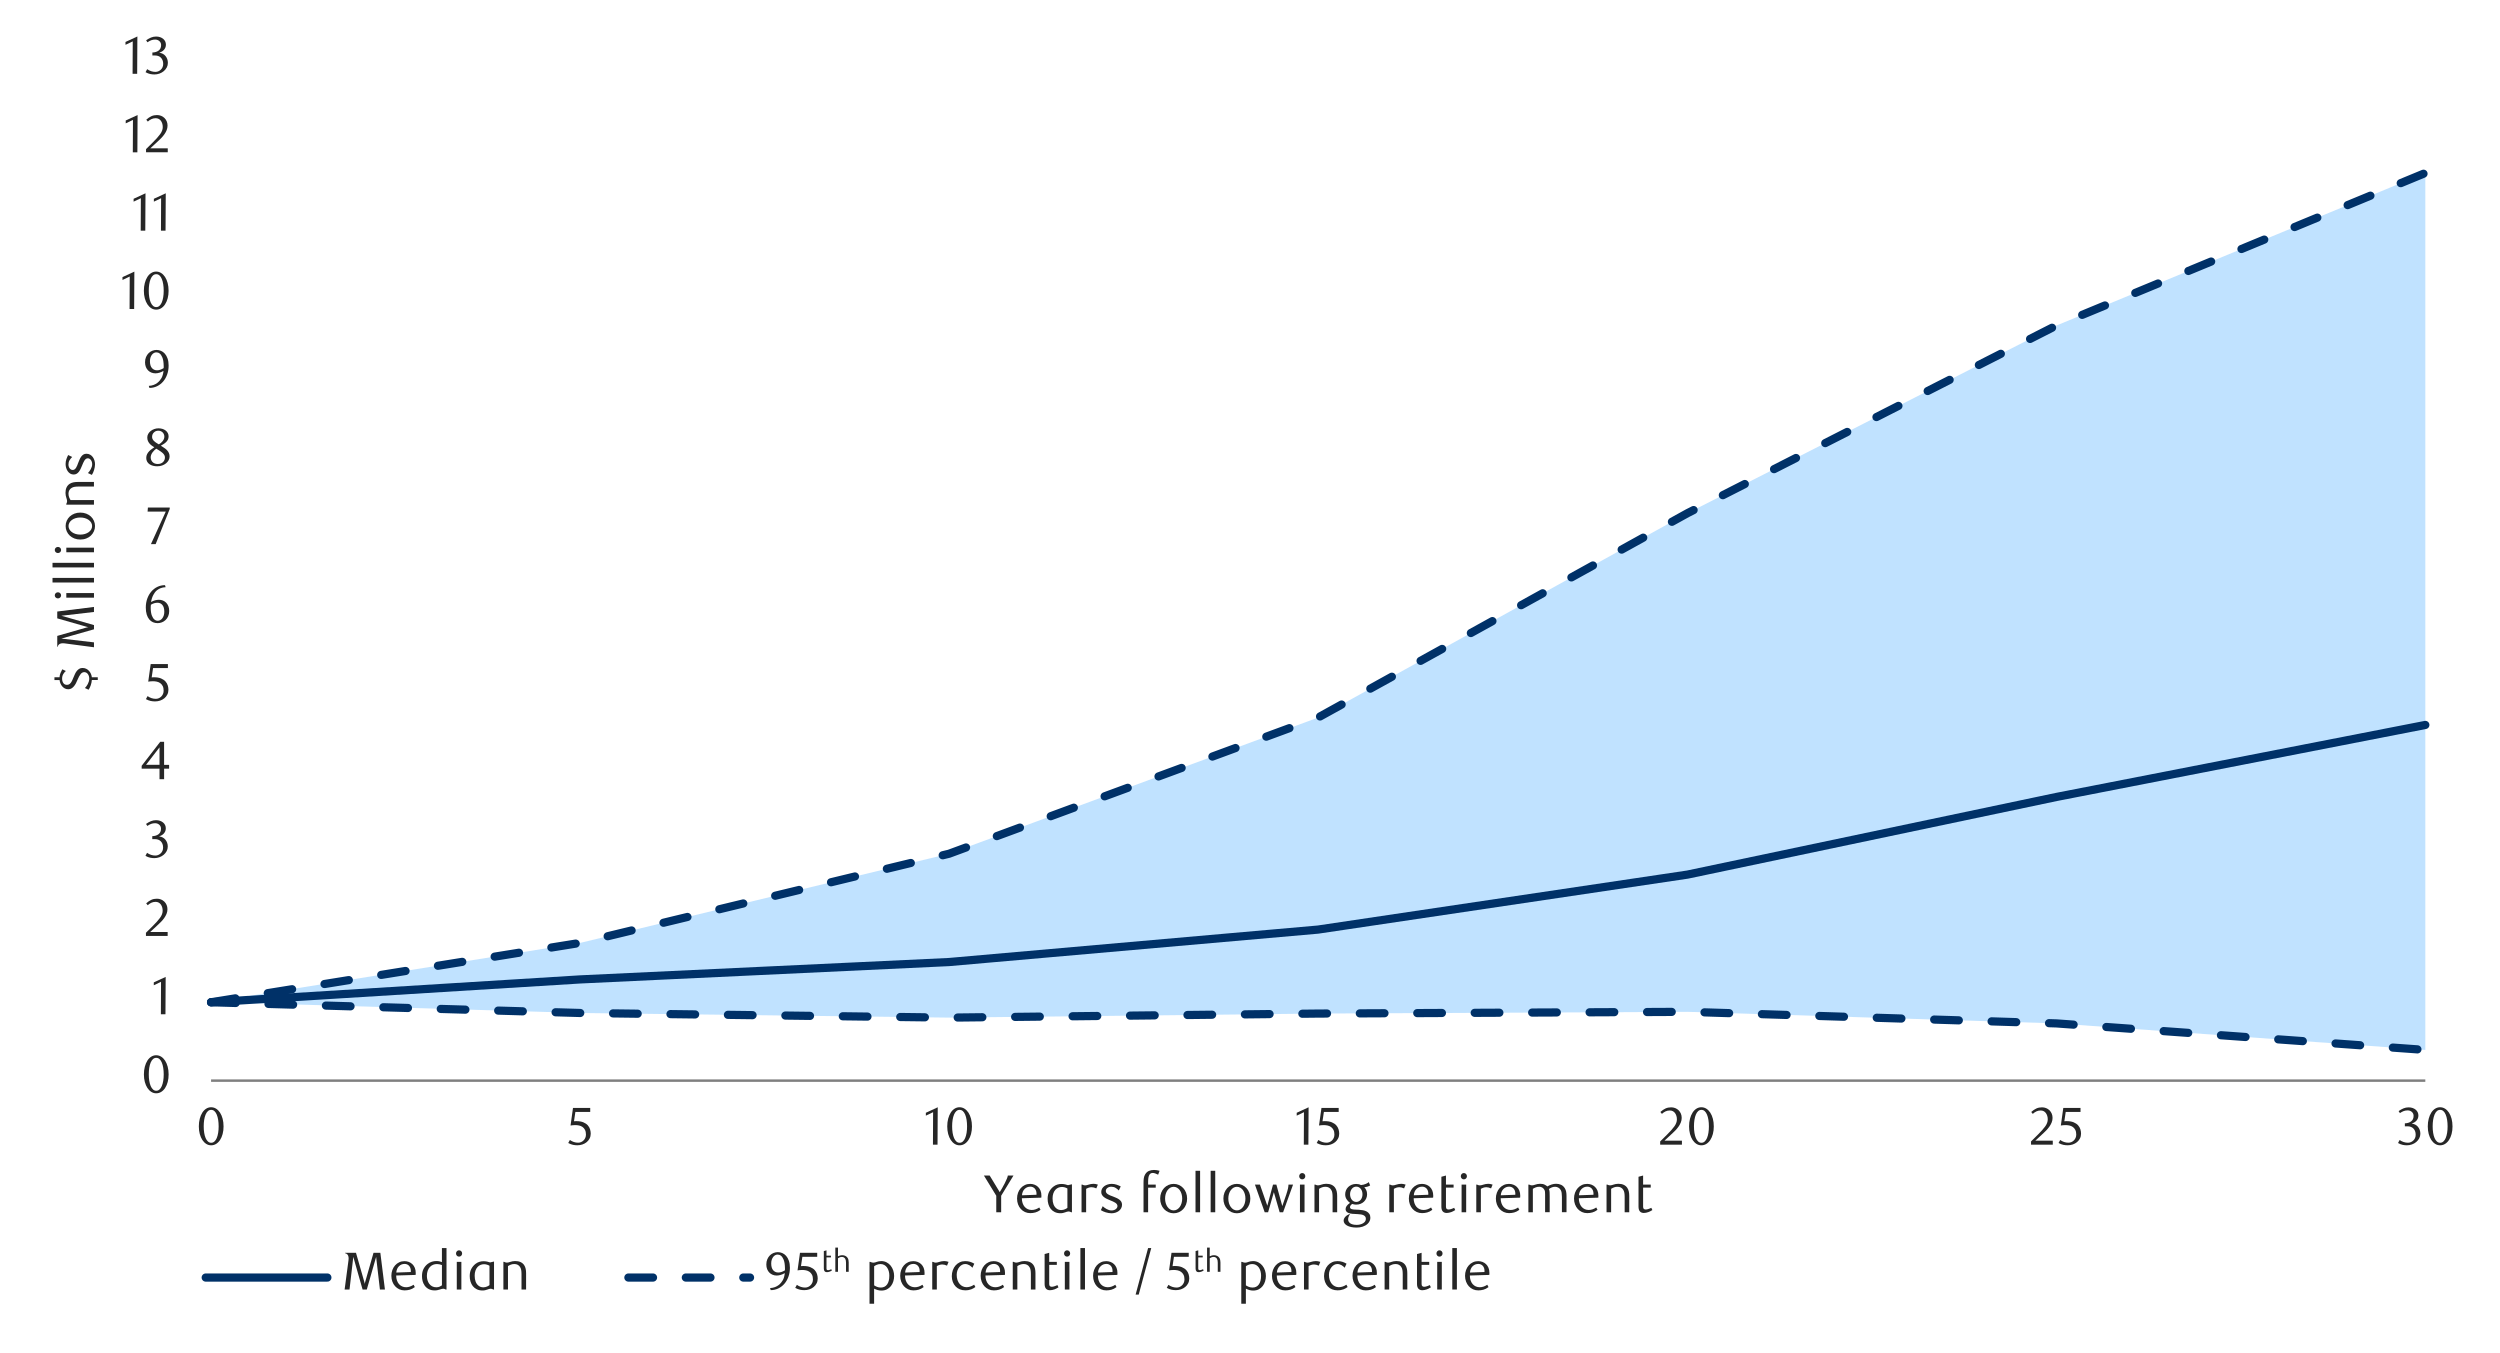 <?xml version="1.0" encoding="UTF-8"?>
<svg id="Layer_1" xmlns="http://www.w3.org/2000/svg" version="1.1" viewBox="0 0 1460 790">
  <!-- Generator: Adobe Illustrator 29.8.1, SVG Export Plug-In . SVG Version: 2.1.1 Build 2)  -->
  <defs>
    <style>
      .st0 {
        stroke: #000;
        stroke-miterlimit: 10;
        stroke-opacity: 0;
        stroke-width: .39px;
      }

      .st0, .st1, .st2, .st3 {
        fill: none;
      }

      .st1 {
        stroke: #7f7f7f;
        stroke-width: 1.41px;
      }

      .st1, .st2, .st3 {
        stroke-linejoin: round;
      }

      .st4 {
        fill: #c0e2ff;
      }

      .st5 {
        fill: #262626;
      }

      .st2, .st3 {
        stroke: #003168;
        stroke-linecap: round;
        stroke-width: 4.79px;
      }

      .st3 {
        stroke-dasharray: 14.38 19.17;
      }
    </style>
  </defs>
  <rect class="st0" x="9.35" y="19.29" width="1441.36" height="751.81"/>
  <polygon class="st4" points="123.26 585.15 338.78 550.66 554.26 498.58 769.71 419.08 985.52 299.68 1200.97 190.1 1416.39 101.02 1416.39 613.16 1200.97 597.67 985.52 590.91 769.71 591.92 554.26 594.29 338.78 591.58 123.26 585.15"/>
  <line class="st1" x1="123.26" y1="631.09" x2="1416.39" y2="631.09"/>
  <polyline class="st2" points="123.26 585.32 338.78 571.98 554.26 561.83 769.71 542.88 985.52 510.76 1200.97 465.42 1416.39 423.37"/>
  <polyline class="st3" points="123.26 585.32 338.78 550.66 554.26 498.58 769.71 419.08 985.52 299.68 1200.97 190.1 1416.39 101.02"/>
  <polyline class="st3" points="123.26 585.32 338.78 591.58 554.26 594.29 769.71 591.92 985.52 590.91 1200.97 597.67 1416.39 613.16"/>
  <path class="st5" d="M98.48,627.42c0,1.62-.18,3.11-.54,4.46-.36,1.35-.87,2.52-1.52,3.51-.65.99-1.42,1.75-2.3,2.29-.88.54-1.85.81-2.9.81s-1.99-.28-2.86-.83-1.63-1.32-2.27-2.29-1.14-2.14-1.51-3.49c-.36-1.35-.54-2.83-.54-4.43s.18-3.12.54-4.49.86-2.56,1.49-3.55c.63-1,1.39-1.77,2.27-2.32s1.84-.83,2.87-.83,2.02.28,2.9.83c.88.55,1.65,1.32,2.3,2.32s1.16,2.18,1.52,3.54.54,2.85.54,4.47h.01ZM95.61,627.46c0-1.37-.09-2.65-.28-3.83s-.46-2.21-.83-3.08c-.36-.87-.81-1.55-1.35-2.04s-1.17-.73-1.9-.73-1.36.24-1.9.73-.99,1.16-1.35,2.02c-.36.86-.64,1.88-.83,3.05s-.28,2.44-.28,3.81.09,2.64.28,3.81.47,2.19.84,3.05c.37.86.83,1.54,1.37,2.02.54.49,1.16.73,1.87.73s1.33-.24,1.88-.73c.55-.49,1.01-1.16,1.37-2.02s.64-1.87.83-3.04.28-2.42.28-3.77v.02Z"/>
  <path class="st5" d="M93.95,592.34l.09-18.96-4.23,2.02v-1.68l6.94-3.21-.12,21.82h-2.68v.01Z"/>
  <path class="st5" d="M85.23,546.6v-1.86l4.1-4.07c1.72-1.7,3.09-3.25,4.12-4.64,1.02-1.4,1.54-2.78,1.54-4.15,0-.75-.1-1.43-.29-2.07-.2-.63-.47-1.18-.82-1.65-.35-.47-.78-.83-1.29-1.09s-1.08-.39-1.72-.39c-.91,0-1.75.18-2.52.54s-1.46.84-2.08,1.44l-.9-1.12c1.01-.91,2.01-1.58,2.98-2.03s2.07-.67,3.29-.67c.85,0,1.65.15,2.39.45s1.4.72,1.96,1.27c.56.55,1,1.2,1.32,1.95s.48,1.59.48,2.5-.18,1.86-.54,2.71c-.36.86-.81,1.66-1.34,2.4-.53.75-1.09,1.42-1.68,2.03-.59.61-1.12,1.13-1.6,1.57l-4.91,4.56h10.19v2.3h-12.67l-.01.02Z"/>
  <path class="st5" d="M92.88,488.48c.77.06,1.46.25,2.09.58.62.32,1.16.75,1.6,1.28s.79,1.14,1.04,1.82c.25.69.37,1.43.37,2.24,0,.95-.22,1.84-.65,2.66-.44.82-1.02,1.54-1.74,2.15-.73.61-1.57,1.09-2.52,1.43s-1.94.51-2.96.51c-.79,0-1.6-.09-2.44-.26-.84-.18-1.75-.53-2.72-1.07l.93-1.77c1.51,1.06,3.13,1.59,4.86,1.59.58,0,1.14-.11,1.68-.34s1.02-.54,1.45-.95c.43-.4.76-.89,1.01-1.46.25-.57.37-1.21.37-1.92,0-.81-.12-1.52-.37-2.13-.25-.61-.58-1.13-1-1.54s-.91-.73-1.48-.93c-.57-.21-1.18-.31-1.82-.31h-1.65v-1.74c1.49-.04,2.72-.42,3.67-1.15.95-.73,1.43-1.79,1.43-3.18,0-.96-.34-1.73-1.01-2.33-.67-.6-1.49-.9-2.44-.9-.83,0-1.6.13-2.3.39s-1.45.66-2.24,1.2l-.75-1.18c.93-.66,1.88-1.19,2.83-1.59.95-.39,1.95-.59,2.99-.59.85,0,1.62.12,2.32.36s1.3.57,1.8.98.9.91,1.18,1.49.42,1.22.42,1.93c0,.62-.1,1.18-.31,1.68s-.49.95-.84,1.34c-.35.39-.77.73-1.25,1.01s-1,.52-1.56.73l.01-.03Z"/>
  <path class="st5" d="M95.84,448.91v6.13h-2.68v-6.13h-10.43v-1.68l10.83-14.01h2.27v13.45h2.93v2.24h-2.93.01ZM93.16,436.45l-7.88,10.21h7.88v-10.21Z"/>
  <path class="st5" d="M98.04,390.15h-8.65l-.81,5.45c.23-.02.46-.04.69-.05.23-.01.46-.02.69-.02,1.64,0,3,.23,4.09.68,1.09.46,1.95,1.04,2.58,1.74.63.71,1.08,1.49,1.34,2.35.26.86.39,1.7.39,2.51,0,1.04-.21,1.98-.64,2.82s-1,1.56-1.71,2.15c-.72.59-1.55,1.05-2.49,1.37-.94.32-1.94.48-2.97.48-.85,0-1.7-.09-2.54-.26-.84-.18-1.77-.53-2.79-1.07l.97-1.77c1.49,1.06,3.1,1.59,4.83,1.59.56,0,1.12-.11,1.67-.34.55-.23,1.04-.55,1.46-.97.43-.41.77-.91,1.03-1.49s.39-1.22.39-1.93c0-1.12-.19-2.04-.56-2.76-.37-.72-.86-1.28-1.45-1.7s-1.27-.7-2.02-.86c-.76-.16-1.51-.23-2.26-.23-.48,0-.95.03-1.42.08s-.9.11-1.29.17l1.43-10.27h10.06v2.33h-.02Z"/>
  <path class="st5" d="M96.72,342.92c-1.12.06-2.08.25-2.88.56-.8.31-1.48.69-2.04,1.12s-1.02.91-1.37,1.42c-.35.51-.65.99-.9,1.45-.29.52-.56,1.17-.81,1.95s-.42,1.5-.5,2.16c.83-.48,1.62-.81,2.38-1.01.76-.2,1.5-.3,2.23-.3.81,0,1.58.15,2.3.44.73.29,1.36.72,1.92,1.28.55.56.98,1.25,1.29,2.05.31.81.47,1.73.47,2.77,0,1.14-.19,2.15-.58,3.04-.38.88-.89,1.62-1.53,2.23-.63.6-1.35,1.06-2.16,1.37-.81.31-1.64.47-2.49.47-.96,0-1.85-.18-2.69-.53-.84-.35-1.57-.9-2.19-1.65s-1.12-1.7-1.48-2.85-.54-2.52-.54-4.09c0-1.89.29-3.63.87-5.23s1.37-2.98,2.38-4.14,2.19-2.07,3.55-2.72,2.83-.98,4.41-.98l.37,1.21-.01-.02ZM88.13,353.16c-.04.29-.07.59-.09.9s-.03.62-.03.93c0,.89.06,1.75.19,2.58s.3,1.5.53,2.02c.39,1,.88,1.73,1.46,2.21.58.48,1.22.72,1.92.72.5,0,.98-.12,1.44-.36s.87-.59,1.22-1.04c.35-.46.64-1.01.85-1.65.22-.64.33-1.36.33-2.15,0-1.79-.37-3.12-1.1-4-.73-.88-1.69-1.32-2.87-1.32-.6,0-1.22.09-1.85.26-.63.18-1.3.47-2,.89v.01Z"/>
  <path class="st5" d="M90.87,317.79h-2.73l8.67-19.01h-10.62l.19-2.39h12.74v.84l-8.23,20.57-.02-.01Z"/>
  <path class="st5" d="M90.14,261.22c-.44-.27-.9-.57-1.38-.9-.49-.33-.93-.73-1.34-1.18-.4-.46-.74-.98-1.01-1.57-.27-.59-.4-1.29-.4-2.1,0-.75.18-1.44.55-2.09.36-.64.85-1.2,1.45-1.68s1.3-.86,2.08-1.14,1.6-.42,2.45-.42,1.61.11,2.32.33c.72.22,1.34.53,1.87.95.53.42.95.91,1.26,1.49.31.58.47,1.23.47,1.96,0,.66-.12,1.26-.36,1.77-.24.52-.57.99-.98,1.42-.41.43-.89.82-1.45,1.18s-1.14.72-1.75,1.07l.62.37c.54.35,1.08.71,1.62,1.07.54.36,1.02.78,1.44,1.25.42.47.77.99,1.04,1.57.27.58.4,1.26.4,2.02s-.19,1.5-.56,2.19-.88,1.3-1.52,1.82c-.64.52-1.4.93-2.28,1.25-.88.31-1.83.47-2.84.47-.87,0-1.69-.1-2.47-.3-.78-.2-1.46-.5-2.05-.9-.59-.4-1.06-.91-1.4-1.53-.34-.61-.51-1.32-.51-2.13,0-.85.17-1.6.5-2.24.33-.64.74-1.21,1.23-1.71.49-.5,1-.93,1.54-1.29.54-.36,1.02-.7,1.46-1.01v.01ZM91.24,262.03c-.42.31-.82.66-1.21,1.04s-.74.79-1.04,1.23-.54.89-.72,1.37c-.18.48-.26.96-.26,1.43s.09.98.26,1.45c.18.47.44.88.78,1.25.34.36.77.65,1.28.86s1.1.31,1.79.31,1.29-.1,1.81-.31.96-.49,1.32-.86c.36-.36.63-.78.81-1.25s.26-.95.26-1.45c0-.89-.45-1.74-1.34-2.55-.31-.27-.64-.53-.98-.78-.34-.25-.68-.48-1.03-.7-.34-.22-.66-.42-.96-.59-.3-.18-.56-.33-.76-.45h-.01ZM92.77,259.51c.42-.23.81-.5,1.2-.83.38-.32.73-.68,1.03-1.07.3-.39.54-.81.72-1.25s.26-.89.26-1.37c0-.79-.25-1.52-.75-2.18-.29-.37-.67-.68-1.14-.92s-1-.36-1.6-.36c-1.06,0-1.92.33-2.58,1-.73.66-1.09,1.54-1.09,2.62,0,.5.1.94.31,1.32s.47.74.79,1.07c.32.33.69.63,1.1.9.42.27.83.53,1.25.78l.5.28v.01Z"/>
  <path class="st5" d="M86.88,225.35c1.08-.06,2.02-.25,2.83-.56.81-.31,1.51-.69,2.1-1.14s1.09-.93,1.51-1.45c.42-.52.76-1.02,1.03-1.49.29-.52.54-1.17.75-1.95s.33-1.5.37-2.16c-.79.48-1.59.84-2.4,1.07s-1.58.36-2.3.36c-.83,0-1.61-.15-2.35-.44-.74-.29-1.38-.71-1.93-1.26-.55-.55-.99-1.22-1.31-2.02s-.48-1.72-.48-2.76c0-1.14.19-2.16.58-3.05.38-.89.89-1.64,1.51-2.26.62-.61,1.34-1.08,2.15-1.4s1.64-.48,2.49-.48,1.73.18,2.57.53,1.59.9,2.26,1.65c.66.75,1.2,1.7,1.6,2.85.4,1.15.61,2.52.61,4.09,0,1.89-.29,3.63-.86,5.23s-1.36,2.98-2.37,4.14-2.2,2.07-3.56,2.72-2.84.98-4.42.98l-.37-1.21-.01.01ZM95.57,214.99c.02-.23.03-.42.03-.59v-.59c-.02-1.12-.1-2.12-.23-2.99-.14-.87-.35-1.63-.64-2.27-.42-.98-.92-1.68-1.5-2.12s-1.23-.65-1.94-.65c-.48,0-.94.12-1.39.36s-.84.59-1.19,1.04c-.34.46-.62,1-.83,1.63s-.31,1.35-.31,2.16c0,1.76.39,3.09,1.16,3.97.77.88,1.76,1.32,2.97,1.32s2.48-.43,3.88-1.28l-.01.01Z"/>
  <g>
    <path class="st5" d="M75.67,180.45l.09-18.96-4.23,2.02v-1.68l6.94-3.21-.12,21.82h-2.68v.01Z"/>
    <path class="st5" d="M98.46,169.76c0,1.62-.18,3.11-.54,4.46s-.87,2.52-1.52,3.51c-.65.99-1.42,1.75-2.3,2.29s-1.85.81-2.9.81-1.99-.28-2.86-.83-1.63-1.31-2.27-2.29-1.14-2.14-1.51-3.49c-.36-1.35-.54-2.83-.54-4.43s.18-3.12.54-4.49c.36-1.37.86-2.56,1.49-3.55.63-1,1.39-1.77,2.27-2.32s1.84-.83,2.87-.83,2.02.28,2.9.83,1.65,1.33,2.3,2.32c.65,1,1.16,2.18,1.52,3.54s.54,2.85.54,4.47h.01ZM95.6,169.81c0-1.37-.09-2.65-.28-3.83-.19-1.18-.46-2.21-.83-3.08-.36-.87-.81-1.55-1.35-2.04-.54-.49-1.17-.73-1.9-.73s-1.36.24-1.9.73c-.54.49-.99,1.16-1.35,2.02s-.64,1.88-.83,3.05-.28,2.44-.28,3.81.09,2.64.28,3.81.47,2.19.84,3.05c.37.86.83,1.54,1.37,2.02.54.49,1.16.73,1.87.73s1.33-.24,1.88-.73c.55-.49,1.01-1.16,1.37-2.02s.64-1.87.83-3.04c.19-1.16.28-2.42.28-3.77v.02Z"/>
  </g>
  <g>
    <path class="st5" d="M82.17,134.71l.09-18.96-4.23,2.02v-1.68l6.94-3.21-.12,21.82h-2.68v.01Z"/>
    <path class="st5" d="M94,134.71l.09-18.96-4.23,2.02v-1.68l6.94-3.21-.12,21.82h-2.68v.01Z"/>
  </g>
  <g>
    <path class="st5" d="M77.56,88.95l.09-18.92-4.23,2.02v-1.68l6.93-3.2-.12,21.78s-2.67,0-2.67,0Z"/>
    <path class="st5" d="M85.29,88.95v-1.86l4.1-4.07c1.72-1.7,3.09-3.25,4.12-4.64,1.02-1.4,1.54-2.78,1.54-4.15,0-.75-.1-1.43-.29-2.07-.2-.63-.47-1.18-.82-1.65s-.78-.83-1.29-1.09c-.51-.26-1.08-.39-1.72-.39-.91,0-1.75.18-2.52.54s-1.46.84-2.08,1.44l-.9-1.12c1.01-.91,2.01-1.58,2.98-2.03s2.07-.67,3.29-.67c.85,0,1.65.15,2.39.45.75.3,1.4.72,1.96,1.27s1,1.2,1.32,1.95.48,1.59.48,2.5-.18,1.86-.54,2.71c-.36.86-.81,1.66-1.34,2.4s-1.09,1.42-1.68,2.03c-.59.61-1.12,1.13-1.6,1.57l-4.91,4.56h10.19v2.3h-12.67l-.01.02Z"/>
  </g>
  <g>
    <path class="st5" d="M77.43,43.12l.09-18.96-4.23,2.02v-1.68l6.94-3.21-.12,21.82h-2.68v.01Z"/>
    <path class="st5" d="M92.94,30.82c.77.06,1.46.25,2.09.58.62.32,1.16.75,1.6,1.28.45.53.79,1.14,1.04,1.82.25.69.37,1.43.37,2.24,0,.96-.22,1.84-.65,2.66-.44.82-1.02,1.54-1.74,2.15-.73.61-1.57,1.09-2.52,1.43s-1.94.51-2.96.51c-.79,0-1.6-.09-2.44-.26-.84-.18-1.75-.53-2.72-1.07l.93-1.77c1.51,1.06,3.13,1.59,4.86,1.59.58,0,1.14-.11,1.68-.34s1.02-.54,1.45-.95.76-.89,1.01-1.46.37-1.21.37-1.91c0-.81-.12-1.52-.37-2.13s-.58-1.13-1-1.54c-.42-.42-.91-.73-1.48-.93-.57-.21-1.18-.31-1.82-.31h-1.65v-1.74c1.49-.04,2.72-.42,3.67-1.15s1.43-1.78,1.43-3.18c0-.95-.34-1.73-1.01-2.33-.67-.6-1.49-.9-2.44-.9-.83,0-1.6.13-2.3.39-.71.26-1.45.66-2.24,1.2l-.75-1.18c.93-.66,1.88-1.19,2.83-1.59.95-.39,1.95-.59,2.99-.59.85,0,1.62.12,2.32.36s1.3.57,1.8.98c.5.42.9.91,1.18,1.49s.42,1.23.42,1.93c0,.62-.1,1.18-.31,1.68s-.49.94-.84,1.34c-.35.39-.77.73-1.25,1.01s-1,.52-1.56.73l.01-.04Z"/>
  </g>
  <path class="st5" d="M130.56,657.79c0,1.62-.18,3.11-.54,4.46-.36,1.35-.87,2.52-1.52,3.51-.65.99-1.42,1.75-2.3,2.29-.88.54-1.85.81-2.9.81s-1.99-.28-2.86-.83-1.63-1.32-2.27-2.29-1.14-2.14-1.51-3.49c-.36-1.35-.54-2.83-.54-4.43s.18-3.12.54-4.49.86-2.56,1.49-3.55c.63-1,1.39-1.77,2.27-2.32s1.84-.83,2.87-.83,2.02.28,2.9.83c.88.55,1.65,1.32,2.3,2.32s1.16,2.18,1.52,3.54.54,2.85.54,4.47h.01ZM127.69,657.84c0-1.37-.09-2.65-.28-3.83s-.46-2.21-.83-3.08c-.36-.87-.81-1.55-1.35-2.04s-1.17-.73-1.9-.73-1.36.24-1.9.73-.99,1.16-1.35,2.02c-.36.86-.64,1.88-.83,3.05s-.28,2.44-.28,3.81.09,2.64.28,3.81.47,2.19.84,3.05c.37.86.83,1.54,1.37,2.02.54.49,1.16.73,1.87.73s1.33-.24,1.88-.73c.55-.49,1.01-1.16,1.37-2.02s.64-1.87.83-3.04.28-2.42.28-3.77v.02Z"/>
  <path class="st5" d="M344.67,649.37h-8.65l-.81,5.45c.23-.02.46-.04.69-.05s.46-.02.69-.02c1.64,0,3,.23,4.09.68,1.09.46,1.95,1.04,2.58,1.74.63.71,1.08,1.49,1.34,2.35s.39,1.7.39,2.51c0,1.04-.21,1.98-.64,2.82-.43.84-1,1.56-1.71,2.15-.72.59-1.55,1.05-2.49,1.37s-1.94.48-2.97.48c-.85,0-1.7-.09-2.54-.26-.84-.18-1.77-.53-2.79-1.07l.97-1.77c1.49,1.06,3.1,1.59,4.83,1.59.56,0,1.12-.11,1.67-.34.55-.23,1.04-.55,1.46-.97.43-.41.77-.91,1.03-1.49s.39-1.22.39-1.93c0-1.12-.19-2.04-.56-2.76-.37-.72-.86-1.28-1.45-1.7-.59-.42-1.27-.7-2.02-.86-.76-.16-1.51-.23-2.26-.23-.48,0-.95.03-1.42.08s-.9.11-1.29.17l1.43-10.27h10.06v2.33h-.02Z"/>
  <g>
    <path class="st5" d="M544.84,668.48l.09-18.96-4.23,2.02v-1.68l6.94-3.21-.12,21.82h-2.68v.01Z"/>
    <path class="st5" d="M567.63,657.79c0,1.62-.18,3.11-.54,4.46-.36,1.35-.87,2.52-1.52,3.51s-1.42,1.75-2.3,2.29-1.85.81-2.9.81-1.99-.28-2.86-.83-1.62-1.32-2.27-2.29c-.64-.98-1.14-2.14-1.51-3.49-.36-1.35-.54-2.83-.54-4.43s.18-3.12.54-4.49.86-2.56,1.49-3.55c.63-1,1.39-1.77,2.27-2.32s1.84-.83,2.87-.83,2.02.28,2.9.83,1.65,1.32,2.3,2.32c.65,1,1.16,2.18,1.52,3.54s.54,2.85.54,4.47h.01ZM564.77,657.84c0-1.37-.09-2.65-.28-3.83s-.46-2.21-.83-3.08c-.36-.87-.81-1.55-1.35-2.04s-1.17-.73-1.9-.73-1.36.24-1.9.73c-.54.49-.99,1.16-1.35,2.02s-.64,1.88-.83,3.05-.28,2.44-.28,3.81.09,2.64.28,3.81.47,2.19.84,3.05c.37.86.83,1.54,1.37,2.02.54.49,1.16.73,1.87.73s1.33-.24,1.88-.73,1.01-1.16,1.37-2.02.64-1.87.83-3.04.28-2.42.28-3.77v.02Z"/>
  </g>
  <g>
    <path class="st5" d="M761.42,668.48l.09-18.96-4.23,2.02v-1.68l6.94-3.21-.12,21.82h-2.68v.01Z"/>
    <path class="st5" d="M781.81,649.37h-8.66l-.81,5.45c.23-.02.46-.04.68-.05s.46-.02.68-.02c1.64,0,3,.23,4.09.68,1.09.46,1.95,1.04,2.58,1.74.63.71,1.08,1.49,1.34,2.35s.39,1.7.39,2.51c0,1.04-.21,1.98-.64,2.82-.42.84-1,1.56-1.71,2.15-.72.59-1.55,1.05-2.49,1.37-.95.32-1.94.48-2.97.48-.85,0-1.7-.09-2.54-.26-.84-.18-1.77-.53-2.79-1.07l.96-1.77c1.49,1.06,3.1,1.59,4.83,1.59.56,0,1.12-.11,1.67-.34.55-.23,1.04-.55,1.46-.97.43-.41.77-.91,1.03-1.49s.39-1.22.39-1.93c0-1.12-.19-2.04-.56-2.76-.37-.72-.86-1.28-1.45-1.7s-1.27-.7-2.02-.86c-.76-.16-1.51-.23-2.26-.23-.48,0-.95.03-1.42.08s-.9.11-1.29.17l1.43-10.27h10.06v2.33h.02Z"/>
  </g>
  <g>
    <path class="st5" d="M969.54,668.48v-1.87l4.11-4.08c1.72-1.7,3.1-3.25,4.12-4.65,1.03-1.4,1.54-2.79,1.54-4.16,0-.75-.1-1.44-.3-2.07s-.47-1.18-.82-1.65c-.35-.47-.78-.83-1.29-1.09-.51-.26-1.08-.39-1.73-.39-.91,0-1.75.18-2.52.54s-1.46.85-2.09,1.45l-.9-1.12c1.02-.91,2.01-1.59,2.99-2.04s2.08-.67,3.3-.67c.85,0,1.65.15,2.4.45s1.4.72,1.96,1.27c.56.55,1,1.2,1.32,1.96s.48,1.59.48,2.5-.18,1.86-.54,2.72-.81,1.66-1.34,2.41-1.09,1.42-1.68,2.04-1.13,1.13-1.6,1.57l-4.92,4.57h10.21v2.3h-12.7v.01Z"/>
    <path class="st5" d="M1000.86,657.79c0,1.62-.18,3.11-.54,4.46-.36,1.35-.87,2.52-1.52,3.51s-1.42,1.75-2.3,2.29-1.85.81-2.9.81-1.99-.28-2.86-.83-1.62-1.32-2.27-2.29c-.64-.98-1.14-2.14-1.51-3.49-.36-1.35-.54-2.83-.54-4.43s.18-3.12.54-4.49.86-2.56,1.49-3.55c.63-1,1.39-1.77,2.27-2.32s1.84-.83,2.87-.83,2.02.28,2.9.83,1.65,1.32,2.3,2.32c.65,1,1.16,2.18,1.52,3.54s.54,2.85.54,4.47h.01ZM998,657.84c0-1.37-.09-2.65-.28-3.83s-.46-2.21-.83-3.08c-.36-.87-.81-1.55-1.35-2.04s-1.17-.73-1.9-.73-1.36.24-1.9.73c-.54.49-.99,1.16-1.35,2.02s-.64,1.88-.83,3.05-.28,2.44-.28,3.81.09,2.64.28,3.81.47,2.19.84,3.05c.37.86.83,1.54,1.37,2.02.54.49,1.16.73,1.87.73s1.33-.24,1.88-.73,1.01-1.16,1.37-2.02.64-1.87.83-3.04.28-2.42.28-3.77v.02Z"/>
  </g>
  <g>
    <path class="st5" d="M1186.12,668.48v-1.87l4.11-4.08c1.72-1.7,3.1-3.25,4.12-4.65,1.03-1.4,1.54-2.79,1.54-4.16,0-.75-.1-1.44-.3-2.07s-.47-1.18-.82-1.65c-.35-.47-.78-.83-1.29-1.09s-1.08-.39-1.73-.39c-.91,0-1.75.18-2.52.54s-1.46.85-2.09,1.45l-.9-1.12c1.02-.91,2.01-1.59,2.99-2.04s2.08-.67,3.3-.67c.85,0,1.65.15,2.4.45s1.4.72,1.96,1.27c.56.55,1,1.2,1.32,1.96s.48,1.59.48,2.5-.18,1.86-.54,2.72-.81,1.66-1.34,2.41-1.09,1.42-1.68,2.04-1.13,1.13-1.6,1.57l-4.92,4.57h10.21v2.3h-12.7v.01Z"/>
    <path class="st5" d="M1215.04,649.37h-8.66l-.81,5.45c.23-.02.46-.04.68-.05s.46-.02.68-.02c1.64,0,3,.23,4.09.68,1.09.46,1.95,1.04,2.58,1.74.63.71,1.08,1.49,1.34,2.35s.39,1.7.39,2.51c0,1.04-.21,1.98-.64,2.82-.42.84-1,1.56-1.71,2.15-.72.59-1.55,1.05-2.49,1.37-.95.32-1.94.48-2.97.48-.85,0-1.7-.09-2.54-.26-.84-.18-1.77-.53-2.79-1.07l.96-1.77c1.49,1.06,3.1,1.59,4.83,1.59.56,0,1.12-.11,1.67-.34.55-.23,1.04-.55,1.46-.97.43-.41.77-.91,1.03-1.49s.39-1.22.39-1.93c0-1.12-.19-2.04-.56-2.76-.37-.72-.86-1.28-1.45-1.7s-1.27-.7-2.02-.86c-.76-.16-1.51-.23-2.26-.23-.48,0-.95.03-1.42.08-.47.05-.9.11-1.29.17l1.43-10.27h10.06v2.33h.02Z"/>
  </g>
  <g>
    <path class="st5" d="M1408.39,656.19c.77.06,1.46.25,2.09.58.62.32,1.16.75,1.6,1.28.45.53.79,1.14,1.04,1.82.25.69.37,1.43.37,2.24,0,.95-.22,1.84-.65,2.66-.44.82-1.02,1.54-1.74,2.15-.73.61-1.57,1.09-2.52,1.43-.96.34-1.94.51-2.96.51-.79,0-1.6-.09-2.44-.26-.84-.18-1.75-.53-2.72-1.07l.93-1.77c1.51,1.06,3.13,1.59,4.86,1.59.58,0,1.14-.11,1.68-.34.54-.23,1.02-.54,1.45-.95.43-.4.76-.89,1.01-1.46s.37-1.21.37-1.92c0-.81-.12-1.52-.37-2.13s-.58-1.13-1-1.54-.91-.73-1.48-.93c-.57-.21-1.18-.31-1.82-.31h-1.65v-1.74c1.49-.04,2.72-.42,3.67-1.15.95-.73,1.43-1.79,1.43-3.18,0-.96-.34-1.73-1.01-2.33-.67-.6-1.49-.9-2.44-.9-.83,0-1.6.13-2.3.39-.71.26-1.45.66-2.24,1.2l-.75-1.18c.93-.66,1.88-1.19,2.83-1.59s1.95-.59,2.99-.59c.85,0,1.62.12,2.32.36s1.3.57,1.8.98.9.91,1.18,1.49.43,1.22.43,1.93c0,.62-.1,1.18-.31,1.68-.21.5-.49.95-.84,1.34s-.77.73-1.25,1.01-1,.52-1.56.73v-.03Z"/>
    <path class="st5" d="M1432.27,657.79c0,1.62-.18,3.11-.54,4.46-.36,1.35-.87,2.52-1.52,3.51s-1.42,1.75-2.3,2.29-1.85.81-2.9.81-1.99-.28-2.86-.83-1.62-1.32-2.27-2.29c-.64-.98-1.14-2.14-1.51-3.49-.36-1.35-.54-2.83-.54-4.43s.18-3.12.54-4.49.86-2.56,1.49-3.55c.63-1,1.39-1.77,2.27-2.32s1.84-.83,2.87-.83,2.02.28,2.9.83,1.65,1.32,2.3,2.32,1.16,2.18,1.52,3.54.54,2.85.54,4.47h.01ZM1429.4,657.84c0-1.37-.09-2.65-.28-3.83-.19-1.18-.46-2.21-.83-3.08-.36-.87-.81-1.55-1.35-2.04-.54-.49-1.17-.73-1.9-.73s-1.36.24-1.9.73-.99,1.16-1.35,2.02-.64,1.88-.83,3.05-.28,2.44-.28,3.81.09,2.64.28,3.81c.19,1.17.47,2.19.84,3.05s.83,1.54,1.37,2.02c.54.49,1.16.73,1.87.73s1.33-.24,1.88-.73,1.01-1.16,1.37-2.02.64-1.87.83-3.04.28-2.42.28-3.77v.02Z"/>
  </g>
  <g>
    <path class="st5" d="M38.45,391.86c-.52.42-1.01,1.01-1.48,1.77-.47.77-.7,1.68-.7,2.74,0,1,.24,1.84.72,2.54s1.17,1.04,2.09,1.04c.48,0,.9-.1,1.26-.3.36-.2.69-.48.98-.86.29-.37.57-.83.82-1.37.26-.54.52-1.15.79-1.84.27-.66.56-1.32.86-1.98.3-.65.66-1.24,1.07-1.76.42-.52.89-.94,1.43-1.26s1.17-.48,1.9-.48c.79,0,1.49.15,2.12.45s1.17.7,1.63,1.2c.47.5.85,1.07,1.14,1.73.29.65.48,1.33.56,2.04h3.46v1.62h-3.46c-.08,1.04-.3,2.07-.65,3.1s-.77,1.88-1.25,2.57l-2.15-1c.27-.27.56-.61.86-1.01.3-.41.58-.85.83-1.32s.45-.98.61-1.51.23-1.06.23-1.6c0-.62-.08-1.17-.25-1.63-.17-.47-.38-.87-.65-1.2-.27-.33-.58-.58-.93-.75s-.72-.25-1.09-.25c-.77,0-1.45.35-2.05,1.06s-1.25,1.88-1.93,3.52c-.25.62-.54,1.26-.87,1.9-.33.64-.71,1.22-1.14,1.74s-.91.94-1.46,1.28c-.55.33-1.18.5-1.88.5s-1.38-.15-1.96-.45c-.58-.3-1.09-.7-1.53-1.2s-.79-1.07-1.06-1.71c-.27-.64-.45-1.32-.53-2.02h-2.99v-1.62h2.96c.06-.87.25-1.71.58-2.51s.67-1.52,1.04-2.16l2.09,1-.02-.01Z"/>
    <path class="st5" d="M54.89,357.39l-19.05,2.21,19.05,5.45v2.46l-19.05,5.42,19.05,2.21v2.86l-17.15-2.27c-1.43-.19-2.51,0-3.24.56-.21.17-.38.38-.53.64-.15.26-.23.52-.25.79h-.28v-6.35l16.97-4.86c.21-.06.43-.11.65-.16.23-.04.43-.07.59-.09-.17-.02-.36-.06-.58-.11s-.43-.11-.64-.17l-17-4.86v-3.99l21.45-2.68v2.93l.01.01Z"/>
    <path class="st5" d="M33.85,345.9c.5,0,.93.17,1.29.51s.54.77.54,1.29-.18.92-.54,1.26-.79.51-1.29.51-.96-.17-1.32-.51-.54-.76-.54-1.26.18-.95.54-1.29.8-.51,1.32-.51ZM54.89,346.34v2.68h-16.16v-2.68h16.16Z"/>
    <path class="st5" d="M54.89,337.5v2.68h-24.22v-2.68h24.22Z"/>
    <path class="st5" d="M54.89,328.69v2.68h-24.22v-2.68h24.22Z"/>
    <path class="st5" d="M33.85,319.41c.5,0,.93.17,1.29.51s.54.77.54,1.29-.18.92-.54,1.26-.79.51-1.29.51-.96-.17-1.32-.51-.54-.76-.54-1.26.18-.95.54-1.29.8-.51,1.32-.51ZM54.89,319.85v2.68h-16.16v-2.68h16.16Z"/>
    <path class="st5" d="M46.89,299.36c1.27,0,2.42.2,3.47.61,1.05.41,1.95.96,2.71,1.67.76.71,1.35,1.54,1.77,2.5.43.96.64,1.98.64,3.06s-.21,2.13-.64,3.09c-.42.96-1.02,1.79-1.77,2.51-.76.72-1.66,1.28-2.71,1.68-1.05.41-2.21.61-3.47.61s-2.39-.2-3.44-.61c-1.05-.41-1.95-.97-2.71-1.68-.76-.72-1.35-1.55-1.77-2.51-.43-.96-.64-1.99-.64-3.09s.21-2.1.64-3.06,1.02-1.79,1.77-2.5c.76-.71,1.66-1.26,2.71-1.67s2.19-.61,3.44-.61ZM46.89,302.22c-.95,0-1.85.12-2.69.37s-1.57.6-2.19,1.04c-.62.45-1.11.98-1.46,1.59s-.53,1.27-.53,1.98.18,1.39.53,1.99c.35.6.84,1.13,1.46,1.59s1.35.81,2.19,1.06,1.74.37,2.69.37,1.85-.12,2.69-.37,1.57-.6,2.19-1.04c.62-.45,1.12-.98,1.48-1.59s.54-1.28.54-2.01-.18-1.36-.54-1.98-.86-1.14-1.48-1.59-1.35-.79-2.19-1.04-1.74-.37-2.69-.37h0Z"/>
    <path class="st5" d="M54.89,284.14h-9.03c-.89,0-1.67.06-2.32.17-.65.11-1.21.31-1.67.6-.62.35-1.09.82-1.4,1.41s-.47,1.23-.47,1.91c0,.79.11,1.48.34,2.09s.52,1.18.87,1.72h13.67v2.68h-16.16v-.4c.17-.37.29-.68.36-.92.07-.24.11-.48.11-.73,0-.33-.05-.66-.15-1-.1-.33-.2-.69-.32-1.06s-.23-.78-.32-1.21c-.1-.44-.15-.94-.15-1.53,0-2.45.8-4.21,2.4-5.29.65-.42,1.35-.71,2.12-.87.77-.17,1.63-.25,2.59-.25h9.51v2.68h.02Z"/>
    <path class="st5" d="M42.16,266.87c-.58.54-1.09,1.18-1.53,1.91s-.65,1.55-.65,2.47.24,1.68.72,2.29c.48.61,1.07.92,1.77.92.42,0,.78-.11,1.09-.34s.59-.53.83-.9.46-.81.67-1.31.4-1.02.59-1.56c.25-.62.51-1.26.78-1.9.27-.64.59-1.22.95-1.73s.79-.92,1.29-1.25c.5-.32,1.1-.48,1.81-.48.79,0,1.49.18,2.12.53.62.35,1.15.81,1.57,1.38s.75,1.23.98,1.97c.23.75.34,1.51.34,2.3,0,.54-.05,1.09-.16,1.66-.1.57-.24,1.13-.4,1.68-.17.55-.36,1.07-.58,1.55-.22.49-.45.92-.7,1.29l-2.3-1.08c.29-.29.58-.63.87-1.03.29-.4.56-.81.79-1.25s.44-.9.59-1.39c.16-.49.23-.97.23-1.45,0-1-.25-1.83-.75-2.49s-1.1-1-1.81-1c-.42,0-.78.12-1.11.36-.32.24-.61.56-.87.96-.26.41-.5.86-.72,1.37s-.44,1.04-.67,1.6c-.25.62-.52,1.24-.81,1.85-.29.61-.62,1.17-1,1.67s-.81.9-1.31,1.2-1.08.45-1.74.45c-.75,0-1.41-.17-1.99-.51s-1.07-.8-1.48-1.38c-.4-.58-.72-1.23-.93-1.96-.22-.73-.33-1.48-.33-2.27,0-1,.16-1.94.47-2.85.31-.9.65-1.71,1.03-2.41l2.33,1.12.02.01Z"/>
  </g>
  <g>
    <path class="st5" d="M584.68,698.31v9.65h-2.86v-9.65l-7.22-11.8h3.36l5.89,9.71c.43-.71.92-1.53,1.46-2.46.54-.93,1.04-1.87,1.51-2.8.47-.93.87-1.8,1.2-2.6s.52-1.42.56-1.85h3.3l-7.19,11.8h-.01Z"/>
    <path class="st5" d="M596.76,699.76c0,1.06.15,2.02.44,2.87s.7,1.58,1.21,2.17c.52.59,1.13,1.04,1.84,1.36.71.31,1.47.47,2.3.47.73,0,1.46-.12,2.2-.37s1.47-.61,2.19-1.09l.72,1.37c-1.02.76-2.01,1.27-2.99,1.53s-1.97.4-2.99.4c-1.12,0-2.15-.22-3.1-.65-.94-.44-1.76-1.03-2.44-1.79s-1.22-1.66-1.6-2.69-.58-2.17-.58-3.39.19-2.33.58-3.38.92-1.96,1.6-2.72c.68-.77,1.49-1.37,2.43-1.81.93-.44,1.95-.65,3.05-.65.87,0,1.7.15,2.49.44s1.49.73,2.1,1.31,1.09,1.31,1.45,2.17c.35.86.53,1.87.53,3.01,0,.17,0,.35-.02.56,0,.21-.03.4-.05.56l-11.36.34v-.02ZM605.29,697.75c.02-.12.03-.24.03-.36v-.33c0-.64-.1-1.22-.29-1.73-.2-.51-.46-.93-.79-1.28-.33-.34-.72-.6-1.15-.78-.44-.18-.89-.26-1.37-.26-1.31,0-2.42.45-3.33,1.35-.91.9-1.43,2.13-1.56,3.69l8.47-.31-.01.01Z"/>
    <path class="st5" d="M626.02,707.96h-.44c-.54-.31-1.05-.47-1.53-.47-.31,0-.63.05-.96.16-.33.1-.69.22-1.06.36-.37.13-.78.25-1.23.36-.45.1-.95.16-1.51.16-1.25,0-2.34-.23-3.3-.69-.96-.46-1.74-1.08-2.37-1.87-.6-.79-1.05-1.68-1.35-2.68s-.45-2.05-.45-3.18c0-1.68.32-3.1.95-4.25s1.45-2.11,2.44-2.88c.69-.54,1.43-.93,2.23-1.18s1.61-.37,2.44-.37c.75,0,1.47.08,2.16.23.7.16,1.25.32,1.67.48l2.3-.53v16.34l.01.01ZM623.34,694.08c-.37-.23-.84-.44-1.4-.62s-1.15-.28-1.77-.28c-.71,0-1.39.13-2.05.4s-1.25.69-1.76,1.25-.91,1.26-1.21,2.1c-.3.84-.45,1.83-.45,2.97,0,2.7.75,4.64,2.24,5.82.77.64,1.71.96,2.83.96.39,0,.78-.05,1.15-.14s.72-.21,1.03-.34.59-.28.83-.42c.24-.14.43-.28.58-.4v-11.3h-.02Z"/>
    <path class="st5" d="M640.25,694.02c-1-.46-1.92-.69-2.77-.69-.54,0-1.06.08-1.56.23-.5.16-1.04.4-1.62.73v13.67h-2.68v-16.16h.41c.32.17.61.29.88.36s.54.11.79.11c.31,0,.65-.05,1-.14s.72-.2,1.11-.32c.38-.12.8-.22,1.25-.32s.94-.15,1.48-.15c.39,0,.8.03,1.23.1.42.07.89.19,1.38.37l-.9,2.21h0Z"/>
    <path class="st5" d="M653.38,695.23c-.54-.58-1.18-1.09-1.91-1.53s-1.55-.65-2.47-.65-1.68.24-2.29.72-.92,1.07-.92,1.77c0,.42.11.78.34,1.09.23.31.53.59.9.83s.81.46,1.31.67c.5.21,1.02.4,1.56.59.62.25,1.26.51,1.9.78s1.22.59,1.73.95.92.79,1.25,1.29c.32.5.48,1.1.48,1.81,0,.79-.18,1.49-.53,2.12-.35.62-.81,1.15-1.38,1.57s-1.23.75-1.97.98-1.51.34-2.3.34c-.54,0-1.09-.05-1.66-.16-.57-.1-1.13-.24-1.68-.4-.55-.17-1.07-.36-1.55-.58-.49-.22-.92-.45-1.29-.7l1.08-2.3c.29.29.63.58,1.03.87s.81.56,1.25.79c.44.24.9.44,1.39.59.49.16.97.23,1.45.23,1,0,1.83-.25,2.49-.75s1-1.1,1-1.81c0-.42-.12-.78-.36-1.11-.24-.32-.56-.61-.96-.87-.41-.26-.86-.5-1.37-.72s-1.04-.44-1.6-.67c-.62-.25-1.24-.52-1.85-.81s-1.17-.62-1.67-1c-.5-.37-.9-.81-1.2-1.31s-.45-1.08-.45-1.74c0-.75.17-1.41.51-1.99s.8-1.07,1.38-1.48c.58-.4,1.23-.72,1.96-.93.73-.22,1.48-.33,2.27-.33,1,0,1.94.16,2.85.47.9.31,1.71.65,2.41,1.03l-1.12,2.33-.01.02Z"/>
    <path class="st5" d="M676.36,686.02c-.64-.33-1.23-.59-1.76-.76-.53-.18-1.01-.26-1.45-.26-.87,0-1.53.4-1.98,1.2s-.67,2.13-.67,4v1.62h4.45v1.77h-4.45v14.38h-2.68v-17.34c0-.95.06-1.81.17-2.57s.35-1.46.71-2.1c.59-1.04,1.34-1.75,2.26-2.13s1.91-.58,2.96-.58c.56,0,1.13.05,1.71.14s1.1.21,1.56.36l-.84,2.27h.01Z"/>
    <path class="st5" d="M693.27,699.96c0,1.27-.2,2.42-.61,3.47s-.96,1.95-1.67,2.71c-.71.76-1.54,1.35-2.5,1.77-.96.43-1.98.64-3.06.64s-2.13-.21-3.09-.64c-.96-.42-1.79-1.02-2.51-1.77s-1.28-1.66-1.68-2.71c-.41-1.05-.61-2.21-.61-3.47s.2-2.39.61-3.44.97-1.95,1.68-2.71,1.55-1.35,2.51-1.78c.96-.42,1.99-.64,3.09-.64s2.1.21,3.06.64,1.79,1.02,2.5,1.78,1.26,1.66,1.67,2.71c.41,1.05.61,2.2.61,3.44ZM690.4,699.96c0-.95-.12-1.85-.37-2.69s-.6-1.57-1.04-2.19c-.45-.62-.98-1.11-1.59-1.46-.61-.35-1.27-.53-1.98-.53s-1.39.18-1.99.53c-.6.35-1.13.84-1.59,1.46s-.81,1.35-1.06,2.19-.37,1.74-.37,2.69.12,1.85.37,2.69.6,1.57,1.04,2.2c.45.62.98,1.12,1.59,1.48.61.36,1.28.54,2.01.54s1.36-.18,1.98-.54c.61-.36,1.14-.86,1.59-1.48s.79-1.35,1.04-2.2c.25-.84.37-1.74.37-2.69Z"/>
    <path class="st5" d="M700.86,707.96h-2.68v-24.22h2.68v24.22Z"/>
    <path class="st5" d="M709.7,707.96h-2.68v-24.22h2.68v24.22Z"/>
    <path class="st5" d="M730.19,699.96c0,1.27-.2,2.42-.61,3.47s-.96,1.95-1.67,2.71c-.71.76-1.54,1.35-2.5,1.77-.96.43-1.98.64-3.06.64s-2.13-.21-3.09-.64c-.96-.42-1.79-1.02-2.51-1.77s-1.28-1.66-1.68-2.71c-.41-1.05-.61-2.21-.61-3.47s.2-2.39.61-3.44.97-1.95,1.68-2.71,1.55-1.35,2.51-1.78c.96-.42,1.99-.64,3.09-.64s2.1.21,3.06.64,1.79,1.02,2.5,1.78,1.26,1.66,1.67,2.71c.41,1.05.61,2.2.61,3.44ZM727.33,699.96c0-.95-.12-1.85-.37-2.69s-.6-1.57-1.04-2.19c-.45-.62-.98-1.11-1.59-1.46-.61-.35-1.27-.53-1.98-.53s-1.39.18-1.99.53c-.6.35-1.13.84-1.59,1.46s-.81,1.35-1.06,2.19-.37,1.74-.37,2.69.12,1.85.37,2.69.6,1.57,1.04,2.2c.45.62.98,1.12,1.59,1.48.61.36,1.28.54,2.01.54s1.36-.18,1.98-.54c.61-.36,1.14-.86,1.59-1.48s.79-1.35,1.04-2.2c.25-.84.37-1.74.37-2.69Z"/>
    <path class="st5" d="M749.31,707.96h-1.99l-3.39-11.74-3.36,11.74h-1.99l-5.7-16.16h2.93l4.3,12.36,3.33-12.36h1.96l3.46,12.55,2.3-6.69c.27-.83.49-1.54.65-2.12.17-.58.29-1.09.39-1.53.09-.44.16-.83.19-1.17.03-.34.06-.69.08-1.04h2.68l-5.82,16.16h-.02Z"/>
    <path class="st5" d="M762.29,686.92c0,.5-.17.93-.51,1.29s-.77.54-1.29.54-.92-.18-1.26-.54-.51-.79-.51-1.29.17-.96.51-1.32.76-.54,1.26-.54.95.18,1.29.54c.34.36.51.8.51,1.32ZM761.85,707.96h-2.68v-16.16h2.68v16.16Z"/>
    <path class="st5" d="M778.23,707.96v-9.03c0-.89-.06-1.67-.17-2.32s-.31-1.21-.6-1.67c-.35-.62-.82-1.09-1.41-1.4-.59-.31-1.23-.47-1.91-.47-.79,0-1.48.11-2.09.34s-1.18.52-1.72.87v13.67h-2.68v-16.16h.4c.37.17.68.29.92.36s.48.11.73.11c.33,0,.66-.05,1-.14s.69-.2,1.06-.32.78-.22,1.21-.32c.44-.1.94-.15,1.53-.15,2.45,0,4.21.8,5.29,2.4.42.65.71,1.35.87,2.12.17.77.25,1.63.25,2.59v9.51h-2.68v.01Z"/>
    <path class="st5" d="M800.18,692.3c-.21.12-.45.25-.73.37-.28.12-.57.23-.88.33-.31.09-.62.17-.94.22s-.61.09-.88.11c.37.37.73.91,1.09,1.6.36.7.54,1.54.54,2.54,0,.83-.16,1.61-.48,2.35s-.76,1.38-1.31,1.92c-.56.54-1.23.97-2.01,1.29s-1.64.48-2.57.48c-.56,0-1.03-.06-1.42-.17-.39-.11-.69-.19-.9-.23-.47.33-.81.65-1,.95-.2.3-.29.6-.29.89,0,.31.08.56.25.75s.41.33.74.44c.47.15,1.08.23,1.81.26s1.52.07,2.37.11c.8.04,1.61.13,2.42.28.8.14,1.52.39,2.15.73.63.34,1.15.81,1.55,1.4.4.59.6,1.37.6,2.32,0,.62-.14,1.24-.42,1.85-.28.61-.69,1.17-1.23,1.67-.81.73-1.77,1.27-2.87,1.62-1.11.35-2.25.53-3.43.53s-2.31-.1-3.26-.31-1.75-.5-2.41-.87c-.65-.37-1.14-.8-1.48-1.29-.33-.49-.5-1.01-.5-1.57,0-.73.29-1.43.85-2.12.57-.68,1.39-1.27,2.47-1.74h.4c-.74,1.13-1.11,2.15-1.11,3.07,0,.98.42,1.77,1.27,2.36.85.59,2.11.89,3.79.89.62,0,1.24-.07,1.86-.22.62-.15,1.19-.37,1.71-.66s.94-.66,1.26-1.1.48-.95.48-1.53-.13-1.02-.4-1.36c-.27-.34-.63-.62-1.09-.83s-.98-.35-1.58-.42c-.6-.07-1.22-.13-1.86-.17-.97-.04-1.94-.09-2.89-.16-.95-.06-1.79-.26-2.52-.59-.52-.23-.9-.53-1.14-.92-.24-.38-.36-.78-.36-1.2,0-.64.2-1.25.59-1.83s1.06-1.2,1.99-1.86c-.83-.6-1.51-1.32-2.03-2.15-.53-.83-.79-1.78-.79-2.84,0-.83.16-1.62.48-2.37s.76-1.39,1.32-1.93,1.23-.97,2.02-1.29,1.65-.48,2.58-.48c.46,0,.94.05,1.44.16.51.1.97.27,1.38.5.52-.04,1.02-.13,1.52-.26s.95-.29,1.35-.45c.4-.17.75-.34,1.04-.53s.51-.35.65-.5l.81,1.99v-.03ZM795.69,697.46c0-.6-.08-1.18-.25-1.72s-.41-1.01-.73-1.42-.7-.73-1.15-.97-.95-.36-1.5-.36-1.06.12-1.5.36-.82.56-1.13.97-.55.88-.73,1.42-.26,1.11-.26,1.72.09,1.18.26,1.72.42,1.02.73,1.42c.31.41.69.73,1.13.97s.95.36,1.5.36,1.06-.12,1.5-.36.83-.56,1.15-.97.56-.88.73-1.42.25-1.11.25-1.72Z"/>
    <path class="st5" d="M819.98,694.02c-1-.46-1.92-.69-2.77-.69-.54,0-1.06.08-1.56.23-.5.16-1.04.4-1.62.73v13.67h-2.68v-16.16h.41c.32.17.61.29.88.36s.54.11.79.11c.31,0,.65-.05,1-.14s.72-.2,1.11-.32c.38-.12.8-.22,1.25-.32s.94-.15,1.48-.15c.39,0,.8.03,1.23.1.42.07.89.19,1.38.37l-.9,2.21h0Z"/>
    <path class="st5" d="M825.58,699.76c0,1.06.15,2.02.44,2.87s.7,1.58,1.21,2.17c.52.59,1.13,1.04,1.84,1.36.71.31,1.47.47,2.3.47.73,0,1.46-.12,2.2-.37s1.47-.61,2.19-1.09l.72,1.37c-1.02.76-2.01,1.27-2.99,1.53s-1.97.4-2.99.4c-1.12,0-2.15-.22-3.1-.65-.94-.44-1.76-1.03-2.44-1.79s-1.22-1.66-1.6-2.69-.58-2.17-.58-3.39.19-2.33.58-3.38.92-1.96,1.6-2.72c.68-.77,1.49-1.37,2.43-1.81.93-.44,1.95-.65,3.05-.65.87,0,1.7.15,2.49.44s1.49.73,2.1,1.31,1.09,1.31,1.45,2.17c.35.86.53,1.87.53,3.01,0,.17,0,.35-.02.56,0,.21-.03.4-.05.56l-11.36.34v-.02ZM834.11,697.75c.02-.12.03-.24.03-.36v-.33c0-.64-.1-1.22-.29-1.73-.2-.51-.46-.93-.79-1.28-.33-.34-.72-.6-1.15-.78-.44-.18-.89-.26-1.37-.26-1.31,0-2.42.45-3.33,1.35-.91.9-1.43,2.13-1.56,3.69l8.47-.31-.01.01Z"/>
    <path class="st5" d="M848.76,707.33c-.4.21-.83.38-1.26.54-.44.15-.88.28-1.34.37-.46.09-.88.14-1.28.14-.46,0-.89-.07-1.29-.22-.4-.15-.75-.38-1.04-.72-.53-.62-.79-1.53-.79-2.71v-17.5l2.68-.72v5.29h4.45v1.77h-4.45v11.17c0,.6.14,1.02.42,1.26.28.24.66.36,1.14.36.25,0,.52-.04.82-.11s.6-.16.9-.26c.3-.1.59-.21.86-.33.27-.11.49-.21.65-.3l.62,1.33c-.33.21-.7.41-1.11.61l.02.03Z"/>
    <path class="st5" d="M856.68,686.92c0,.5-.17.93-.51,1.29s-.77.54-1.29.54-.92-.18-1.26-.54-.51-.79-.51-1.29.17-.96.51-1.32.76-.54,1.26-.54.95.18,1.29.54c.34.36.51.8.51,1.32ZM856.25,707.96h-2.68v-16.16h2.68v16.16Z"/>
    <path class="st5" d="M870.78,694.02c-1-.46-1.92-.69-2.77-.69-.54,0-1.06.08-1.56.23-.5.16-1.04.4-1.62.73v13.67h-2.68v-16.16h.41c.32.17.61.29.88.36s.54.11.79.11c.31,0,.65-.05,1-.14s.72-.2,1.11-.32c.38-.12.8-.22,1.25-.32s.94-.15,1.48-.15c.39,0,.8.03,1.23.1.42.07.89.19,1.38.37l-.9,2.21h0Z"/>
    <path class="st5" d="M876.39,699.76c0,1.06.15,2.02.44,2.87s.7,1.58,1.21,2.17c.52.59,1.13,1.04,1.84,1.36.71.31,1.47.47,2.3.47.73,0,1.46-.12,2.2-.37s1.47-.61,2.19-1.09l.72,1.37c-1.02.76-2.01,1.27-2.99,1.53s-1.97.4-2.99.4c-1.12,0-2.15-.22-3.1-.65-.94-.44-1.76-1.03-2.44-1.79s-1.22-1.66-1.6-2.69-.58-2.17-.58-3.39.19-2.33.58-3.38.92-1.96,1.6-2.72c.68-.77,1.49-1.37,2.43-1.81.93-.44,1.95-.65,3.05-.65.87,0,1.7.15,2.49.44s1.49.73,2.1,1.31,1.09,1.31,1.45,2.17c.35.86.53,1.87.53,3.01,0,.17,0,.35-.02.56,0,.21-.03.4-.05.56l-11.36.34v-.02ZM884.92,697.75c.02-.12.03-.24.03-.36v-.33c0-.64-.1-1.22-.29-1.73-.2-.51-.46-.93-.79-1.28-.33-.34-.72-.6-1.15-.78-.44-.18-.89-.26-1.37-.26-1.31,0-2.42.45-3.33,1.35-.91.9-1.43,2.13-1.56,3.69l8.47-.31-.01.01Z"/>
    <path class="st5" d="M912.16,707.96v-8.97c0-.89-.05-1.67-.15-2.32-.1-.65-.28-1.21-.53-1.67-.35-.62-.83-1.1-1.43-1.43s-1.21-.5-1.83-.5c-.66,0-1.29.11-1.88.34s-1.18.55-1.78.96c.23.56.36,1.16.4,1.81.04.64.06,1.41.06,2.3v9.46h-2.68v-10.4c0-.54-.02-1.03-.06-1.46-.04-.44-.15-.82-.31-1.15-.33-.62-.76-1.09-1.29-1.4-.53-.31-1.11-.47-1.73-.47-.79,0-1.5.13-2.13.39s-1.18.53-1.63.83v13.67h-2.62v-16.16h.41c.37.17.69.29.94.36s.5.11.75.11c.33,0,.66-.05,1-.14s.68-.2,1.04-.32.76-.22,1.2-.32.95-.15,1.53-.15c1.1,0,1.99.18,2.68.54s1.2.7,1.53,1.01c.85-.5,1.7-.88,2.56-1.15s1.71-.41,2.59-.41c1.04,0,2,.21,2.9.62.89.42,1.63,1.11,2.21,2.09.35.58.6,1.25.73,2,.14.75.2,1.57.2,2.46v9.45h-2.68v.02Z"/>
    <path class="st5" d="M922.03,699.76c0,1.06.15,2.02.44,2.87s.7,1.58,1.21,2.17c.52.59,1.13,1.04,1.84,1.36.71.31,1.47.47,2.3.47.73,0,1.46-.12,2.2-.37s1.47-.61,2.19-1.09l.72,1.37c-1.02.76-2.01,1.27-2.99,1.53s-1.97.4-2.99.4c-1.12,0-2.15-.22-3.1-.65-.94-.44-1.76-1.03-2.44-1.79s-1.22-1.66-1.6-2.69-.58-2.17-.58-3.39.19-2.33.58-3.38.92-1.96,1.6-2.72c.68-.77,1.49-1.37,2.43-1.81.93-.44,1.95-.65,3.05-.65.87,0,1.7.15,2.49.44s1.49.73,2.1,1.31,1.09,1.31,1.45,2.17c.35.86.53,1.87.53,3.01,0,.17,0,.35-.02.56,0,.21-.03.4-.05.56l-11.36.34v-.02ZM930.56,697.75c.02-.12.03-.24.03-.36v-.33c0-.64-.1-1.22-.29-1.73-.2-.51-.46-.93-.79-1.28-.33-.34-.72-.6-1.15-.78-.44-.18-.89-.26-1.37-.26-1.31,0-2.42.45-3.33,1.35-.91.9-1.43,2.13-1.56,3.69l8.47-.31-.01.01Z"/>
    <path class="st5" d="M948.8,707.96v-9.03c0-.89-.06-1.67-.17-2.32s-.31-1.21-.6-1.67c-.35-.62-.82-1.09-1.41-1.4-.59-.31-1.23-.47-1.91-.47-.79,0-1.48.11-2.09.34s-1.18.52-1.72.87v13.67h-2.68v-16.16h.4c.37.17.68.29.92.36s.48.11.73.11c.33,0,.66-.05,1-.14s.69-.2,1.06-.32.78-.22,1.21-.32c.44-.1.94-.15,1.53-.15,2.45,0,4.21.8,5.29,2.4.42.65.71,1.35.87,2.12.17.77.25,1.63.25,2.59v9.51h-2.68v.01Z"/>
    <path class="st5" d="M963.89,707.33c-.4.21-.83.38-1.26.54-.44.15-.88.28-1.34.37-.46.09-.88.14-1.28.14-.46,0-.89-.07-1.29-.22-.4-.15-.75-.38-1.04-.72-.53-.62-.79-1.53-.79-2.71v-17.5l2.68-.72v5.29h4.45v1.77h-4.45v11.17c0,.6.14,1.02.42,1.26.28.24.66.36,1.14.36.25,0,.52-.04.82-.11s.6-.16.9-.26c.3-.1.59-.21.86-.33.27-.11.49-.21.65-.3l.62,1.33c-.33.21-.7.41-1.11.61l.02.03Z"/>
  </g>
  <line class="st2" x1="120.14" y1="746.09" x2="191.18" y2="746.09"/>
  <g>
    <path class="st5" d="M221.87,753.08l-2.21-19.05-5.45,19.05h-2.46l-5.42-19.05-2.21,19.05h-2.86l2.27-17.15c.19-1.43,0-2.51-.56-3.24-.17-.21-.38-.38-.64-.53s-.52-.23-.79-.25v-.28h6.35l4.86,16.97c.06.21.11.43.16.65s.07.43.09.59c.02-.17.06-.36.11-.58.05-.22.11-.43.17-.64l4.86-17h3.98l2.68,21.45h-2.93v.01Z"/>
    <path class="st5" d="M231.37,744.88c0,1.06.15,2.02.44,2.87.29.85.69,1.58,1.21,2.17.52.59,1.13,1.04,1.84,1.36.71.31,1.47.47,2.3.47.73,0,1.46-.12,2.19-.37s1.47-.61,2.19-1.09l.72,1.37c-1.02.76-2.01,1.27-2.99,1.53-.98.26-1.97.4-2.99.4-1.12,0-2.15-.22-3.1-.65-.94-.44-1.76-1.03-2.44-1.79-.69-.76-1.22-1.66-1.6-2.69-.38-1.04-.58-2.17-.58-3.39s.19-2.33.58-3.38c.38-1.05.92-1.96,1.6-2.72.68-.77,1.49-1.37,2.43-1.81.93-.44,1.95-.65,3.05-.65.87,0,1.7.15,2.49.44.79.29,1.49.73,2.1,1.31s1.09,1.31,1.45,2.17c.35.86.53,1.87.53,3.01,0,.17,0,.35-.02.56-.01.21-.03.4-.05.56l-11.36.34.01-.02ZM239.9,742.87c.02-.12.03-.24.03-.36v-.33c0-.64-.1-1.22-.3-1.73s-.46-.93-.79-1.28c-.33-.34-.72-.6-1.15-.78-.44-.18-.89-.26-1.37-.26-1.31,0-2.42.45-3.33,1.35-.91.9-1.43,2.13-1.56,3.69l8.47-.31v.01Z"/>
    <path class="st5" d="M260.75,753.08h-.44c-.27-.17-.52-.29-.76-.36-.24-.07-.47-.11-.7-.11-.33,0-.67.05-1.01.16-.34.1-.71.22-1.09.34-.38.12-.81.24-1.28.34-.47.1-1,.16-1.6.16-1.35,0-2.52-.26-3.5-.78s-1.78-1.22-2.38-2.09c-.54-.79-.93-1.63-1.18-2.53-.25-.89-.37-1.89-.37-2.99,0-1.66.31-3.08.93-4.24s1.44-2.13,2.46-2.9c.71-.54,1.49-.95,2.35-1.22.86-.27,1.73-.41,2.6-.41.79,0,1.45.07,1.98.21s.97.27,1.32.4v-8.2h2.68v24.22h-.01ZM258.08,738.79c-1.02-.39-1.98-.59-2.9-.59-.79,0-1.54.14-2.24.42s-1.33.71-1.87,1.29c-.54.58-.97,1.31-1.29,2.18-.32.87-.48,1.91-.48,3.11,0,.79.11,1.58.33,2.37s.55,1.49,1,2.12,1.02,1.13,1.71,1.51c.7.38,1.52.58,2.48.58.75,0,1.41-.13,1.98-.4s1-.52,1.29-.75v-11.83l-.01-.01Z"/>
    <path class="st5" d="M269.88,732.04c0,.5-.17.93-.51,1.29s-.77.54-1.29.54-.92-.18-1.26-.54-.51-.79-.51-1.29.17-.96.51-1.32.76-.54,1.26-.54.95.18,1.29.54.51.8.51,1.32ZM269.44,753.08h-2.68v-16.16h2.68v16.16Z"/>
    <path class="st5" d="M288.52,753.08h-.44c-.54-.31-1.05-.47-1.53-.47-.31,0-.63.05-.96.16-.33.1-.69.22-1.06.36s-.78.25-1.23.36c-.45.1-.95.16-1.51.16-1.25,0-2.35-.23-3.3-.69-.95-.46-1.74-1.08-2.37-1.87-.6-.79-1.05-1.68-1.35-2.68-.3-1-.45-2.05-.45-3.18,0-1.68.32-3.1.95-4.25s1.45-2.11,2.44-2.88c.69-.54,1.43-.93,2.23-1.18.8-.25,1.61-.37,2.44-.37.75,0,1.47.08,2.16.23.69.16,1.25.32,1.67.48l2.3-.53v16.34l.01.01ZM285.85,739.2c-.37-.23-.84-.44-1.4-.62-.56-.19-1.15-.28-1.77-.28-.71,0-1.39.13-2.05.4-.66.27-1.25.69-1.76,1.25s-.91,1.26-1.21,2.1c-.3.84-.45,1.83-.45,2.97,0,2.7.75,4.64,2.24,5.82.77.64,1.71.96,2.83.96.39,0,.78-.05,1.15-.14s.72-.21,1.03-.34.59-.28.82-.42c.24-.14.43-.28.58-.4v-11.3h-.01Z"/>
    <path class="st5" d="M304.56,753.08v-9.03c0-.89-.06-1.67-.17-2.32-.11-.65-.32-1.21-.6-1.67-.35-.62-.82-1.09-1.41-1.4s-1.23-.47-1.91-.47c-.79,0-1.48.11-2.09.34s-1.18.52-1.72.87v13.67h-2.68v-16.16h.4c.37.17.68.29.92.36.24.07.48.11.73.11.33,0,.66-.05,1-.14s.69-.2,1.06-.32.78-.22,1.21-.32.94-.15,1.53-.15c2.45,0,4.21.8,5.29,2.4.42.65.71,1.35.87,2.12.17.77.25,1.63.25,2.59v9.51h-2.68v.01Z"/>
  </g>
  <line class="st3" x1="366.98" y1="746.09" x2="438.02" y2="746.09"/>
  <g>
    <path class="st5" d="M449.71,752.24c1.08-.06,2.02-.25,2.83-.56s1.51-.69,2.1-1.14,1.09-.93,1.51-1.45.76-1.02,1.03-1.49c.29-.52.54-1.17.75-1.95s.33-1.5.37-2.16c-.79.48-1.59.84-2.4,1.07s-1.58.36-2.3.36c-.83,0-1.61-.14-2.35-.44-.74-.29-1.38-.71-1.93-1.26s-.99-1.22-1.31-2.02-.48-1.72-.48-2.76c0-1.14.19-2.16.58-3.05.38-.89.89-1.64,1.51-2.26.62-.61,1.34-1.08,2.15-1.4s1.64-.48,2.49-.48,1.73.18,2.57.53c.84.35,1.59.9,2.26,1.65.66.75,1.2,1.7,1.6,2.85.4,1.15.61,2.52.61,4.09,0,1.89-.29,3.63-.86,5.23s-1.36,2.98-2.37,4.14c-1.01,1.16-2.2,2.07-3.56,2.72-1.37.65-2.84.98-4.42.98l-.37-1.21-.01.01ZM458.39,741.88c.02-.23.03-.42.03-.59v-.59c-.02-1.12-.1-2.12-.23-2.99-.14-.87-.35-1.63-.64-2.27-.42-.98-.92-1.68-1.5-2.12s-1.23-.65-1.94-.65c-.48,0-.94.12-1.39.36s-.84.59-1.19,1.04c-.34.46-.62,1-.83,1.63s-.31,1.35-.31,2.16c0,1.76.39,3.09,1.16,3.97.77.88,1.76,1.32,2.97,1.32s2.48-.42,3.88-1.28l-.01.01Z"/>
    <path class="st5" d="M477.23,733.97h-8.65l-.81,5.45c.23-.02.46-.04.69-.05s.46-.02.69-.02c1.64,0,3,.23,4.09.68,1.09.46,1.95,1.04,2.58,1.74.63.71,1.08,1.49,1.34,2.35s.39,1.7.39,2.51c0,1.04-.21,1.98-.64,2.82-.43.84-1,1.56-1.71,2.15-.72.59-1.55,1.05-2.49,1.37s-1.94.48-2.97.48c-.85,0-1.7-.09-2.54-.26-.84-.18-1.77-.53-2.79-1.07l.97-1.77c1.49,1.06,3.1,1.59,4.83,1.59.56,0,1.12-.11,1.67-.34.55-.23,1.04-.55,1.46-.97.43-.41.77-.91,1.03-1.49s.39-1.22.39-1.93c0-1.12-.19-2.04-.56-2.76-.37-.72-.86-1.28-1.45-1.7-.59-.42-1.27-.7-2.02-.86-.76-.16-1.51-.23-2.26-.23-.48,0-.95.03-1.42.08s-.9.11-1.29.17l1.43-10.27h10.06v2.33h-.02Z"/>
    <path class="st5" d="M485.18,742.35c-.24.12-.48.22-.73.31s-.52.16-.78.21-.51.08-.74.08c-.27,0-.52-.04-.75-.13-.23-.08-.43-.22-.61-.42-.31-.36-.46-.89-.46-1.58v-10.2l1.56-.42v3.09h2.6v1.03h-2.6v6.51c0,.35.08.6.24.74s.38.21.66.21c.14,0,.3-.02.48-.06.18-.04.35-.09.53-.15s.34-.12.5-.19.28-.12.38-.17l.36.78c-.19.12-.41.24-.64.36h0Z"/>
    <path class="st5" d="M494.07,742.72v-5.26c0-1.03-.15-1.8-.45-2.32-.22-.36-.5-.63-.83-.82-.34-.18-.71-.27-1.12-.27-.45,0-.85.07-1.22.21s-.72.32-1.06.55v7.91h-1.56v-14.12h1.56l-.02,5.08c.31-.15.69-.29,1.12-.43s.9-.21,1.41-.21c.69,0,1.3.14,1.84.42.54.28.96.67,1.28,1.16.22.35.38.75.47,1.18s.15.92.15,1.44v5.49h-1.56l-.01-.01Z"/>
    <path class="st5" d="M508.22,736.93c.37.17.71.29,1.01.36.3.07.58.11.83.11.33,0,.65-.05.97-.14.31-.1.64-.2.98-.32.34-.12.73-.22,1.15-.32.43-.1.93-.15,1.51-.15,1.14,0,2.18.25,3.13.75s1.73,1.14,2.35,1.93c.66.83,1.17,1.77,1.51,2.81s.51,2.12.51,3.24c0,1.06-.16,2.1-.47,3.12s-.78,1.93-1.4,2.73-1.4,1.44-2.33,1.92-2.02.72-3.26.72c-.72,0-1.43-.1-2.13-.3-.69-.2-1.39-.47-2.1-.81v8.8h-2.68v-24.44h.4l.02-.01ZM510.5,750.66c.48.31,1.04.6,1.71.87.66.27,1.4.4,2.2.4,1.55,0,2.77-.59,3.64-1.79.88-1.19,1.32-2.92,1.32-5.17,0-.91-.11-1.77-.34-2.59s-.56-1.54-.99-2.16-.98-1.11-1.63-1.48-1.4-.54-2.25-.54c-.41,0-.81.05-1.18.14s-.72.21-1.04.34c-.32.13-.61.27-.85.42-.25.14-.44.28-.59.4v11.16Z"/>
    <path class="st5" d="M528.52,744.88c0,1.06.15,2.02.44,2.87s.7,1.58,1.21,2.17c.52.59,1.13,1.04,1.84,1.36.71.31,1.47.47,2.3.47.73,0,1.46-.12,2.2-.37s1.47-.61,2.19-1.09l.72,1.37c-1.02.76-2.01,1.27-2.99,1.53s-1.97.4-2.99.4c-1.12,0-2.15-.22-3.1-.65-.94-.44-1.76-1.03-2.44-1.79s-1.22-1.66-1.6-2.69-.58-2.17-.58-3.39.19-2.33.58-3.38.92-1.96,1.6-2.72c.68-.77,1.49-1.37,2.43-1.81.93-.44,1.95-.65,3.05-.65.87,0,1.7.15,2.49.44s1.49.73,2.1,1.31,1.09,1.31,1.45,2.17c.35.86.53,1.87.53,3.01,0,.17,0,.35-.02.56,0,.21-.03.4-.05.56l-11.36.34v-.02ZM537.05,742.87c.02-.12.03-.24.03-.36v-.33c0-.64-.1-1.22-.29-1.73-.2-.51-.46-.93-.79-1.28-.33-.34-.72-.6-1.15-.78-.44-.18-.89-.26-1.37-.26-1.31,0-2.42.45-3.33,1.35-.91.9-1.43,2.13-1.56,3.69l8.47-.31-.01.01Z"/>
    <path class="st5" d="M553.06,739.14c-1-.46-1.92-.69-2.77-.69-.54,0-1.06.08-1.56.23-.5.16-1.04.4-1.62.73v13.67h-2.68v-16.16h.41c.32.17.61.29.88.36s.54.11.79.11c.31,0,.65-.05,1-.14s.72-.2,1.11-.32c.38-.12.8-.22,1.25-.32s.94-.15,1.48-.15c.39,0,.8.03,1.23.1.42.07.89.19,1.38.37l-.9,2.21h0Z"/>
    <path class="st5" d="M568.59,752.31c-.37.23-.8.44-1.29.62-.49.19-1.03.34-1.62.45-.59.11-1.26.17-2.01.17-1.14,0-2.19-.2-3.14-.59-.96-.39-1.78-.95-2.47-1.68s-1.23-1.6-1.62-2.62-.59-2.14-.59-3.36.2-2.44.59-3.52.93-2.01,1.63-2.8,1.53-1.4,2.48-1.84c.95-.44,1.99-.65,3.11-.65,1.06,0,2.01.13,2.85.39.84.26,1.67.63,2.48,1.11l-1.09,2.37c-.21-.23-.46-.47-.75-.73s-.62-.5-1-.72c-.37-.22-.77-.39-1.2-.53s-.87-.2-1.32-.2c-.62,0-1.22.16-1.81.47-.58.31-1.11.75-1.57,1.31-.47.56-.84,1.22-1.12,1.99-.28.77-.42,1.62-.42,2.55,0,1.16.16,2.19.47,3.08s.73,1.65,1.26,2.26,1.14,1.08,1.84,1.4,1.43.48,2.2.48c.58,0,1.25-.1,1.99-.3.75-.2,1.56-.59,2.43-1.17l.72,1.37c-.31.23-.65.46-1.03.68v.01Z"/>
    <path class="st5" d="M575.5,744.88c0,1.06.15,2.02.44,2.87s.7,1.58,1.21,2.17c.52.59,1.13,1.04,1.84,1.36.71.31,1.47.47,2.3.47.73,0,1.46-.12,2.2-.37s1.47-.61,2.19-1.09l.72,1.37c-1.02.76-2.01,1.27-2.99,1.53s-1.97.4-2.99.4c-1.12,0-2.15-.22-3.1-.65-.94-.44-1.76-1.03-2.44-1.79s-1.22-1.66-1.6-2.69-.58-2.17-.58-3.39.19-2.33.58-3.38.92-1.96,1.6-2.72c.68-.77,1.49-1.37,2.43-1.81.93-.44,1.95-.65,3.05-.65.87,0,1.7.15,2.49.44s1.49.73,2.1,1.31,1.09,1.31,1.45,2.17c.35.86.53,1.87.53,3.01,0,.17,0,.35-.02.56,0,.21-.03.4-.05.56l-11.36.34v-.02ZM584.03,742.87c.02-.12.03-.24.03-.36v-.33c0-.64-.1-1.22-.29-1.73-.2-.51-.46-.93-.79-1.28-.33-.34-.72-.6-1.15-.78-.44-.18-.89-.26-1.37-.26-1.31,0-2.42.45-3.33,1.35-.91.9-1.43,2.13-1.56,3.69l8.47-.31-.01.01Z"/>
    <path class="st5" d="M602.03,753.08v-9.03c0-.89-.06-1.67-.17-2.32s-.31-1.21-.6-1.67c-.35-.62-.82-1.09-1.41-1.4-.59-.31-1.23-.47-1.91-.47-.79,0-1.48.11-2.09.34s-1.18.52-1.72.87v13.67h-2.68v-16.16h.4c.37.17.68.29.92.36s.48.11.73.11c.33,0,.66-.05,1-.14s.69-.2,1.06-.32.78-.22,1.21-.32c.44-.1.94-.15,1.53-.15,2.45,0,4.21.8,5.29,2.4.42.65.71,1.35.87,2.12.17.77.25,1.63.25,2.59v9.51h-2.68v.01Z"/>
    <path class="st5" d="M617.05,752.45c-.4.21-.83.38-1.26.54-.44.15-.88.28-1.34.37-.46.09-.88.14-1.28.14-.46,0-.89-.07-1.29-.22-.4-.15-.75-.38-1.04-.72-.53-.62-.79-1.53-.79-2.71v-17.5l2.68-.72v5.29h4.45v1.77h-4.45v11.17c0,.6.14,1.02.42,1.26.28.24.66.36,1.14.36.25,0,.52-.04.82-.11s.6-.16.9-.26c.3-.1.59-.21.86-.33.27-.11.49-.21.65-.3l.62,1.33c-.33.21-.7.41-1.11.61l.02.03Z"/>
    <path class="st5" d="M624.97,732.04c0,.5-.17.93-.51,1.29s-.77.54-1.29.54-.92-.18-1.26-.54-.51-.79-.51-1.29.17-.96.51-1.32.76-.54,1.26-.54.95.18,1.29.54c.34.36.51.8.51,1.32ZM624.54,753.08h-2.68v-16.16h2.68v16.16Z"/>
    <path class="st5" d="M633.63,753.08h-2.68v-24.22h2.68v24.22Z"/>
    <path class="st5" d="M641.16,744.88c0,1.06.15,2.02.44,2.87s.7,1.58,1.21,2.17c.52.59,1.13,1.04,1.84,1.36.71.31,1.47.47,2.3.47.73,0,1.46-.12,2.2-.37s1.47-.61,2.19-1.09l.72,1.37c-1.02.76-2.01,1.27-2.99,1.53s-1.97.4-2.99.4c-1.12,0-2.15-.22-3.1-.65-.94-.44-1.76-1.03-2.44-1.79s-1.22-1.66-1.6-2.69-.58-2.17-.58-3.39.19-2.33.58-3.38.92-1.96,1.6-2.72c.68-.77,1.49-1.37,2.43-1.81.93-.44,1.95-.65,3.05-.65.87,0,1.7.15,2.49.44s1.49.73,2.1,1.31,1.09,1.31,1.45,2.17c.35.86.53,1.87.53,3.01,0,.17,0,.35-.02.56,0,.21-.03.4-.05.56l-11.36.34v-.02ZM649.69,742.87c.02-.12.03-.24.03-.36v-.33c0-.64-.1-1.22-.29-1.73-.2-.51-.46-.93-.79-1.28-.33-.34-.72-.6-1.15-.78-.44-.18-.89-.26-1.37-.26-1.31,0-2.42.45-3.33,1.35-.91.9-1.43,2.13-1.56,3.69l8.47-.31-.01.01Z"/>
    <path class="st5" d="M665.01,756.04h-1.81l7.29-27.18h1.84l-7.32,27.18Z"/>
    <path class="st5" d="M694.24,733.97h-8.66l-.81,5.45c.23-.02.46-.04.68-.05s.46-.02.68-.02c1.64,0,3,.23,4.09.68,1.09.46,1.95,1.04,2.58,1.74.63.71,1.08,1.49,1.34,2.35s.39,1.7.39,2.51c0,1.04-.21,1.98-.64,2.82-.42.84-1,1.56-1.71,2.15-.72.59-1.55,1.05-2.49,1.37-.95.32-1.94.48-2.97.48-.85,0-1.7-.09-2.54-.26-.84-.18-1.77-.53-2.79-1.07l.96-1.77c1.49,1.06,3.1,1.59,4.83,1.59.56,0,1.12-.11,1.67-.34.55-.23,1.04-.55,1.46-.97.43-.41.77-.91,1.03-1.49s.39-1.22.39-1.93c0-1.12-.19-2.04-.56-2.76-.37-.72-.86-1.28-1.45-1.7s-1.27-.7-2.02-.86c-.76-.16-1.51-.23-2.26-.23-.48,0-.95.03-1.42.08s-.9.11-1.29.17l1.43-10.27h10.06v2.33h.02Z"/>
    <path class="st5" d="M702.29,742.35c-.24.12-.48.22-.73.31s-.51.16-.78.21c-.27.05-.51.08-.74.08-.27,0-.52-.04-.75-.13-.23-.08-.43-.22-.61-.42-.31-.36-.46-.89-.46-1.58v-10.2l1.56-.42v3.09h2.6v1.03h-2.6v6.51c0,.35.08.6.25.74s.38.21.66.21c.14,0,.3-.02.48-.06s.35-.09.53-.15.34-.12.5-.19.28-.12.38-.17l.36.78c-.19.12-.41.24-.64.36h-.01Z"/>
    <path class="st5" d="M711.17,742.72v-5.26c0-1.03-.15-1.8-.45-2.32-.22-.36-.5-.63-.83-.82-.34-.18-.71-.27-1.12-.27-.45,0-.85.07-1.22.21s-.72.32-1.06.55v7.91h-1.56v-14.12h1.56l-.02,5.08c.31-.15.69-.29,1.12-.43s.9-.21,1.41-.21c.69,0,1.3.14,1.84.42.54.28.96.67,1.28,1.16.22.35.38.75.47,1.18s.15.92.15,1.44v5.49h-1.56l-.01-.01Z"/>
    <path class="st5" d="M725.33,736.93c.37.17.71.29,1.01.36s.58.11.83.11c.33,0,.65-.05.97-.14.31-.1.64-.2.98-.32.34-.12.73-.22,1.15-.32.43-.1.93-.15,1.51-.15,1.14,0,2.18.25,3.13.75s1.73,1.14,2.35,1.93c.66.83,1.17,1.77,1.51,2.81s.51,2.12.51,3.24c0,1.06-.16,2.1-.47,3.12s-.78,1.93-1.4,2.73-1.4,1.44-2.33,1.92-2.02.72-3.26.72c-.72,0-1.43-.1-2.13-.3-.69-.2-1.39-.47-2.1-.81v8.8h-2.68v-24.44h.4l.02-.01ZM727.6,750.66c.48.31,1.04.6,1.71.87.66.27,1.4.4,2.2.4,1.55,0,2.77-.59,3.64-1.79.88-1.19,1.32-2.92,1.32-5.17,0-.91-.11-1.77-.34-2.59s-.56-1.54-.99-2.16-.98-1.11-1.63-1.48-1.4-.54-2.25-.54c-.41,0-.81.05-1.18.14s-.72.21-1.04.34-.61.27-.85.42c-.25.14-.44.28-.59.4v11.16Z"/>
    <path class="st5" d="M745.63,744.88c0,1.06.15,2.02.44,2.87s.7,1.58,1.21,2.17c.52.59,1.13,1.04,1.84,1.36.71.31,1.47.47,2.3.47.73,0,1.46-.12,2.2-.37s1.47-.61,2.19-1.09l.72,1.37c-1.02.76-2.01,1.27-2.99,1.53s-1.97.4-2.99.4c-1.12,0-2.15-.22-3.1-.65-.94-.44-1.76-1.03-2.44-1.79s-1.22-1.66-1.6-2.69-.58-2.17-.58-3.39.19-2.33.58-3.38.92-1.96,1.6-2.72c.68-.77,1.49-1.37,2.43-1.81.93-.44,1.95-.65,3.05-.65.87,0,1.7.15,2.49.44s1.49.73,2.1,1.31,1.09,1.31,1.45,2.17c.35.86.53,1.87.53,3.01,0,.17,0,.35-.02.56,0,.21-.03.4-.05.56l-11.36.34v-.02ZM754.16,742.87c.02-.12.03-.24.03-.36v-.33c0-.64-.1-1.22-.29-1.73-.2-.51-.46-.93-.79-1.28-.33-.34-.72-.6-1.15-.78-.44-.18-.89-.26-1.37-.26-1.31,0-2.42.45-3.33,1.35-.91.9-1.43,2.13-1.56,3.69l8.47-.31-.01.01Z"/>
    <path class="st5" d="M770.16,739.14c-1-.46-1.92-.69-2.77-.69-.54,0-1.06.08-1.56.23-.5.16-1.04.4-1.62.73v13.67h-2.68v-16.16h.41c.32.17.61.29.88.36s.54.11.79.11c.31,0,.65-.05,1-.14s.72-.2,1.11-.32c.38-.12.8-.22,1.25-.32s.94-.15,1.48-.15c.39,0,.8.03,1.23.1.42.07.89.19,1.38.37l-.9,2.21h0Z"/>
    <path class="st5" d="M785.98,752.31c-.37.23-.8.44-1.29.62-.49.19-1.03.34-1.62.45-.59.11-1.26.17-2.01.17-1.14,0-2.19-.2-3.14-.59-.96-.39-1.78-.95-2.47-1.68s-1.23-1.6-1.62-2.62-.59-2.14-.59-3.36.2-2.44.59-3.52.93-2.01,1.63-2.8,1.53-1.4,2.48-1.84c.95-.44,1.99-.65,3.11-.65,1.06,0,2.01.13,2.85.39.84.26,1.67.63,2.48,1.11l-1.09,2.37c-.21-.23-.46-.47-.75-.73s-.62-.5-1-.72c-.37-.22-.77-.39-1.2-.53s-.87-.2-1.32-.2c-.62,0-1.22.16-1.81.47-.58.31-1.11.75-1.57,1.31-.47.56-.84,1.22-1.12,1.99-.28.77-.42,1.62-.42,2.55,0,1.16.16,2.19.47,3.08s.73,1.65,1.26,2.26,1.14,1.08,1.84,1.4,1.43.48,2.2.48c.58,0,1.25-.1,1.99-.3.75-.2,1.56-.59,2.43-1.17l.72,1.37c-.31.23-.65.46-1.03.68v.01Z"/>
    <path class="st5" d="M792.67,744.88c0,1.06.15,2.02.44,2.87s.7,1.58,1.21,2.17c.52.59,1.13,1.04,1.84,1.36.71.31,1.47.47,2.3.47.73,0,1.46-.12,2.2-.37s1.47-.61,2.19-1.09l.72,1.37c-1.02.76-2.01,1.27-2.99,1.53s-1.97.4-2.99.4c-1.12,0-2.15-.22-3.1-.65-.94-.44-1.76-1.03-2.44-1.79s-1.22-1.66-1.6-2.69-.58-2.17-.58-3.39.19-2.33.58-3.38.92-1.96,1.6-2.72c.68-.77,1.49-1.37,2.43-1.81.93-.44,1.95-.65,3.05-.65.87,0,1.7.15,2.49.44s1.49.73,2.1,1.31,1.09,1.31,1.45,2.17c.35.86.53,1.87.53,3.01,0,.17,0,.35-.02.56,0,.21-.03.4-.05.56l-11.36.34v-.02ZM801.2,742.87c.02-.12.03-.24.03-.36v-.33c0-.64-.1-1.22-.29-1.73-.2-.51-.46-.93-.79-1.28-.33-.34-.72-.6-1.15-.78-.44-.18-.89-.26-1.37-.26-1.31,0-2.42.45-3.33,1.35-.91.9-1.43,2.13-1.56,3.69l8.47-.31-.01.01Z"/>
    <path class="st5" d="M819.19,753.08v-9.03c0-.89-.06-1.67-.17-2.32s-.31-1.21-.6-1.67c-.35-.62-.82-1.09-1.41-1.4-.59-.31-1.23-.47-1.91-.47-.79,0-1.48.11-2.09.34s-1.18.52-1.72.87v13.67h-2.68v-16.16h.4c.37.17.68.29.92.36s.48.11.73.11c.33,0,.66-.05,1-.14s.69-.2,1.06-.32.78-.22,1.21-.32c.44-.1.94-.15,1.53-.15,2.45,0,4.21.8,5.29,2.4.42.65.71,1.35.87,2.12.17.77.25,1.63.25,2.59v9.51h-2.68v.01Z"/>
    <path class="st5" d="M834.53,752.45c-.4.21-.83.38-1.26.54-.44.15-.88.28-1.34.37-.46.09-.88.14-1.28.14-.46,0-.89-.07-1.29-.22-.4-.15-.75-.38-1.04-.72-.53-.62-.79-1.53-.79-2.71v-17.5l2.68-.72v5.29h4.45v1.77h-4.45v11.17c0,.6.14,1.02.42,1.26.28.24.66.36,1.14.36.25,0,.52-.04.82-.11s.6-.16.9-.26c.3-.1.59-.21.86-.33.27-.11.49-.21.65-.3l.62,1.33c-.33.21-.7.41-1.11.61l.02.03Z"/>
    <path class="st5" d="M842.45,732.04c0,.5-.17.93-.51,1.29s-.77.54-1.29.54-.92-.18-1.26-.54-.51-.79-.51-1.29.17-.96.51-1.32.76-.54,1.26-.54.95.18,1.29.54c.34.36.51.8.51,1.32ZM842.01,753.08h-2.68v-16.16h2.68v16.16Z"/>
    <path class="st5" d="M850.82,753.08h-2.68v-24.22h2.68v24.22Z"/>
    <path class="st5" d="M858.39,744.88c0,1.06.15,2.02.44,2.87s.7,1.58,1.21,2.17c.52.59,1.13,1.04,1.84,1.36.71.31,1.47.47,2.3.47.73,0,1.46-.12,2.2-.37s1.47-.61,2.19-1.09l.72,1.37c-1.02.76-2.01,1.27-2.99,1.53s-1.97.4-2.99.4c-1.12,0-2.15-.22-3.1-.65-.94-.44-1.76-1.03-2.44-1.79s-1.22-1.66-1.6-2.69-.58-2.17-.58-3.39.19-2.33.58-3.38.92-1.96,1.6-2.72c.68-.77,1.49-1.37,2.43-1.81.93-.44,1.95-.65,3.05-.65.87,0,1.7.15,2.49.44s1.49.73,2.1,1.31,1.09,1.31,1.45,2.17c.35.86.53,1.87.53,3.01,0,.17,0,.35-.02.56,0,.21-.03.4-.05.56l-11.36.34v-.02ZM866.92,742.87c.02-.12.03-.24.03-.36v-.33c0-.64-.1-1.22-.29-1.73-.2-.51-.46-.93-.79-1.28-.33-.34-.72-.6-1.15-.78-.44-.18-.89-.26-1.37-.26-1.31,0-2.42.45-3.33,1.35-.91.9-1.43,2.13-1.56,3.69l8.47-.31-.01.01Z"/>
  </g>
</svg>